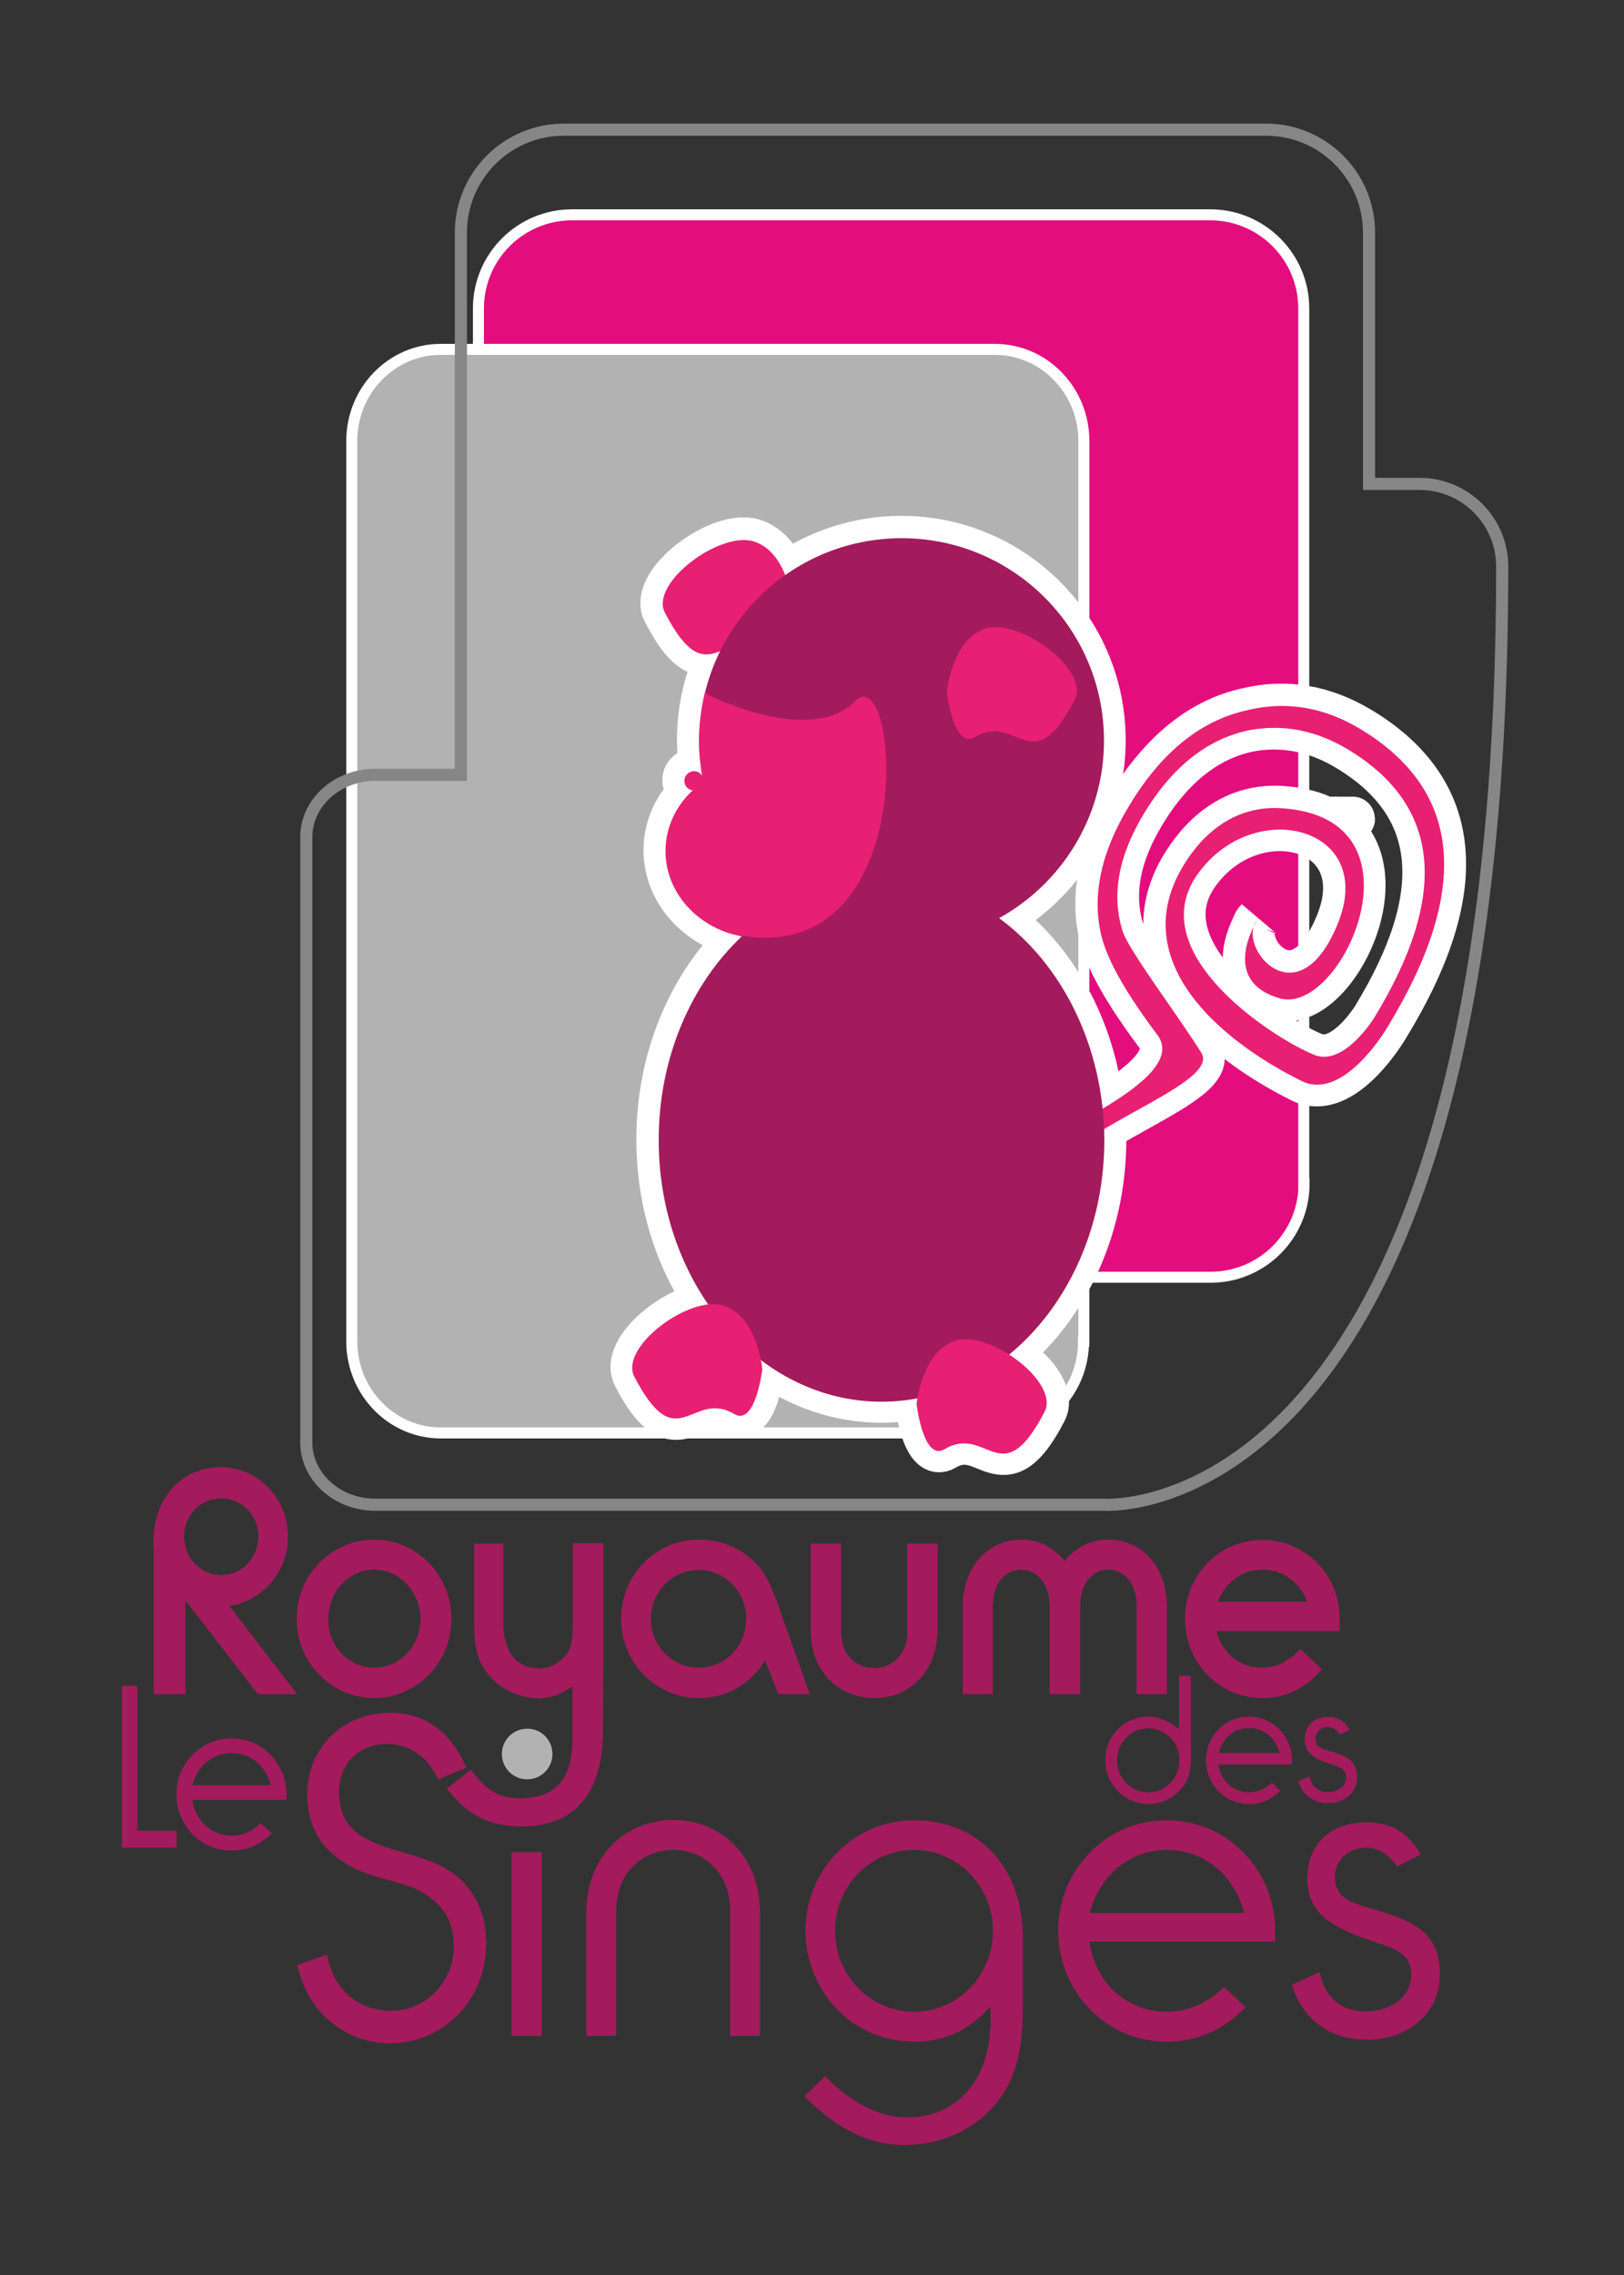 <?xml version="1.0" encoding="iso-8859-1"?>
<!-- Generator: Adobe Illustrator 17.1.0, SVG Export Plug-In . SVG Version: 6.00 Build 0)  -->
<!DOCTYPE svg PUBLIC "-//W3C//DTD SVG 1.1//EN" "http://www.w3.org/Graphics/SVG/1.1/DTD/svg11.dtd">
<svg version="1.1" id="Calque_1" xmlns="http://www.w3.org/2000/svg" xmlns:xlink="http://www.w3.org/1999/xlink" x="0px" y="0px"
	 viewBox="0 0 500 700" enable-background="new 0 0 500 700" xml:space="preserve">
<rect x="0" y="0" width="500" height="700" fill="#333333" stroke="none"/>
<g>
	<g>
		<path fill="#E40D7E" stroke="#FFFFFF" stroke-width="3.389" d="M401.5,364.2c0,15.9-12.9,28.8-28.8,28.8H176.1
			c-15.9,0-28.8-12.9-28.8-28.8V94.9c0-15.9,12.9-28.8,28.8-28.8h196.5c15.9,0,28.8,12.9,28.8,28.8V364.2z"/>
		<path fill="#B2B2B2" stroke="#FFFFFF" stroke-width="3.389" d="M333.6,412.7c0,15.6-12.3,28.2-27.4,28.2H135.7
			c-15.1,0-27.4-12.6-27.4-28.2v-277c0-15.6,12.3-28.2,27.4-28.2h170.6c15.1,0,27.4,12.6,27.4,28.2V412.7z"/>
		<path fill="none" stroke="#868686" stroke-width="3.729" d="M462.5,174.3c0-14-11.4-25.4-25.4-25.4h-15.6V71.6
			c0-17.5-14.2-31.7-31.7-31.7H173.6c-17.5,0-31.7,14.2-31.7,31.7v166.8h-26.3c-11.8,0-21.3,8.6-21.3,19.2v186.2
			c0,10.6,9.5,19.2,21.3,19.2h224.5C340.1,463,462.5,471.2,462.5,174.3z"/>
		<path fill="#FFFFFF" stroke="#FFFFFF" stroke-width="13.554" d="M416.5,252c0,0,0-0.1,0-0.1C416.6,251.9,416.6,251.9,416.5,252
			C416.6,252,416.5,252,416.5,252z"/>
		<g>
			<g>
				<path fill="#FFFFFF" stroke="#FFFFFF" stroke-width="13.554" d="M419.2,224.5c-11.3-6.9-23.1-9-35.2-6.1
					c-14.2,3.1-26.2,12.8-36.2,29c-9.2,15-12,28.8-8.5,41.6c2.2,7.5,7.9,17.3,16.9,29.3c5.7,7.3-5.2,15.8-16.9,22.8
					c-2.5-24.8-14.6-46.1-31.8-58.7c19.2-10.6,32.3-31.1,32.3-54.6c0-34.4-27.9-62.3-62.3-62.3c-13.3,0-25.7,4.2-35.8,11.3
					c-1.7-4.3-4.7-8.8-9.7-10.4c-10.5-3.3-32.1,12.9-27.4,21.9c7.4,14.3,12,13.8,17,11.9c-4.1,8.3-6.4,17.7-6.4,27.5
					c0,3.8,0.4,7.5,1,11.1c-0.5-1-1.5-1.7-2.6-1.7c-1.6,0-2.9,1.3-2.9,2.9c0,1.5,1.1,2.7,2.6,2.9c-5.2,4.8-8.4,11.4-8.4,18.7
					c0,12.9,10.1,23.8,23.4,26.3c-15.6,14.7-25.6,37.3-25.6,62.7c0,19.2,5.7,36.8,15.3,50.6c-11.1,1.2-26.7,14.4-22.6,22.2
					c13.3,25.6,17.6,3.7,30.8,11.5c6.5,3.8,8.6-13.8,8.6-13.8s-0.1-1.1-0.4-2.8c10.7,8,23.4,12.7,37,12.7c3.8,0,7.6-0.4,11.2-1.1
					c-0.2,1.2-0.3,2-0.3,2s2.1,17.6,8.6,13.8c13.2-7.8,17.5,14.1,30.8-11.5c2.7-5.2-3.4-12.9-11-17.7c17.7-14.5,29.3-38.7,29.3-66
					c0-1.1,0-2.1-0.1-3.2c14.1-8.6,33.8-17,29.9-23.4c-7.2-11.6-22.5-31.9-24.3-37.6c-3.5-11.2-1.2-23.4,6.8-36.4
					c8.6-14.1,19.4-22.6,32.1-25.3c10.6-2,21,0,31,6.2c28.1,17.2,30.6,44.6,7.5,82.4c0,0-9.2,14.9-18.3,11.3
					c-12.5-5-53.3-31.3-36-55.6c17.3-24.4,55.5-14.7,43.1,15.4c-11.5,27.9-28.8,9.6-25.7,0.6c-2.5,4.9-7.4,17.9,8,22.2
					c19.1,5.4,46.7-55.5,0.6-58.5c-18.3-1.2-27.8,13.2-31.1,18.9c-15.8,28,11,52,37.1,65c13.1,6.5,26.5-16.6,26.5-16.6
					C452.8,273.9,450.2,243.4,419.2,224.5z M216.5,240.5c0,0,0-0.1,0-0.1C216.5,240.4,216.5,240.5,216.5,240.5
					C216.5,240.5,216.5,240.5,216.5,240.5z"/>
				<path fill="#FFFFFF" stroke="#FFFFFF" stroke-width="13.554" d="M386,284.9c0.6-1.2,1.1-1.9,1.1-1.9
					C386.5,283.6,386.2,284.2,386,284.9z"/>
			</g>
			<g>
				<path fill="#E72073" d="M317.5,406.8c7.9-12.8,3.8-42.8-1-51.3c-2.1-3.9,51-22.6,39.8-37.1c-9-12-14.7-21.7-16.9-29.3
					c-3.5-12.7-0.7-26.6,8.5-41.6c9.9-16.3,22-25.9,36.2-29c12.1-2.9,23.8-0.9,35.2,6.1c30.9,18.9,33.5,49.4,7.9,91.4
					c0,0-13.4,23.1-26.5,16.6c-26.2-13-52.9-37-37.1-65c3.2-5.7,12.8-20.2,31.1-18.9c46.1,3,18.5,63.9-0.6,58.5
					c-19.1-5.4-7-24.1-7-24.1l0,0c-6.8,7.8,12.3,31.4,24.7,1.3c12.4-30-25.8-39.7-43.1-15.4c-17.3,24.3,23.5,50.6,36,55.6
					c9.1,3.6,18.3-11.3,18.3-11.3c23.1-37.7,20.6-65.2-7.5-82.4c-10.1-6.2-20.4-8.2-31-6.2c-12.8,2.7-23.5,11.2-32.1,25.3
					c-8,13.1-10.3,25.2-6.8,36.4c1.7,5.8,17.1,26,24.3,37.6c6.4,10.4-49.3,26-42.8,39.1C332.2,373.9,327.4,390.5,317.5,406.8
					L317.5,406.8z"/>
				<path fill="#E72073" d="M244.1,186.2c0,0-1.5-16.3-12-19.6c-10.5-3.3-32.1,12.9-27.4,21.9c13.3,25.6,17.6,3.7,30.8,11.5
					C242,203.8,244.1,186.2,244.1,186.2z"/>
				<path fill="#A31B5C" d="M307.6,282.5c19.2-10.6,32.3-31.1,32.3-54.6c0-34.4-27.9-62.3-62.3-62.3c-34.4,0-62.3,27.9-62.3,62.3
					c0,3.8,0.4,7.5,1,11.1c-0.5-1-1.5-1.7-2.6-1.7c-1.6,0-2.9,1.3-2.9,2.9c0,1.5,1.1,2.7,2.6,2.9c-5.2,4.8-8.4,11.4-8.4,18.7
					c0,12.9,10.1,23.8,23.4,26.3c-15.6,14.7-25.6,37.3-25.6,62.7c0,44.4,30.7,80.5,68.6,80.5c37.9,0,68.6-36,68.6-80.5
					C339.9,322,327,296.7,307.6,282.5z M216.5,240.5c0,0,0-0.1,0-0.1C216.5,240.4,216.5,240.5,216.5,240.5
					C216.5,240.5,216.5,240.5,216.5,240.5z"/>
				<path fill="#FEEB17" d="M416.5,252c0,0,0-0.1,0-0.1C416.6,251.9,416.6,251.9,416.5,252C416.6,252,416.5,252,416.5,252z"/>
				<path fill="#E72073" d="M226.3,287.5c57.8,11.9,50.8-85.7,36.9-71.7c-13.9,13.9-45.1-2-45.1-2l-1-1c-1.2,4.9-1.9,10-1.9,15.2
					c0,3.8,0.4,7.5,1,11.1c-0.5-1-1.5-1.7-2.6-1.7c-1.6,0-2.9,1.3-2.9,2.9c0,1.5,1.1,2.7,2.6,2.9c-5.2,4.8-8.4,11.4-8.4,18.7
					c0,11.7,8.3,21.7,19.8,25.3L226.3,287.5z"/>
				<path fill="#E72073" d="M291.5,213c0,0,1.5-16.3,12-19.6c10.5-3.3,32.1,12.9,27.4,21.9c-13.3,25.6-17.6,3.7-30.8,11.5
					C293.6,230.6,291.5,213,291.5,213z"/>
				<path fill="#E72073" d="M234.7,421.3c0,0-1.5-16.3-12-19.6c-10.5-3.3-32.1,12.9-27.4,21.9c13.3,25.6,17.6,3.7,30.8,11.5
					C232.6,438.9,234.7,421.3,234.7,421.3z"/>
				<path fill="#E72073" d="M282.2,432.1c0,0,1.5-16.3,12-19.6c10.5-3.3,32.1,12.9,27.4,21.9c-13.3,25.6-17.6,3.7-30.8,11.5
					C284.3,449.8,282.2,432.1,282.2,432.1z"/>
			</g>
		</g>
	</g>
	<g>
		<g>
			<polygon fill="#A31B5C" points="42.3,563.3 42.3,518.7 37.5,518.7 37.5,563.3 37.5,568.5 42.3,568.5 54.4,568.5 54.4,563.3 			
				"/>
			<path fill="#A31B5C" d="M71.3,569.4c-4.5,0-8.8-1.7-12-5c-3.2-3.3-5-7.7-5-12.3c0-4.6,1.7-8.9,5-12.2c3.2-3.3,7.5-5,12-5
				c4.5,0,8.7,1.7,11.9,5c3.2,3.2,5,7.6,5,12.2v1.7H59.2c1,6.6,6,11,12.2,11c3.3,0,6.2-1.3,8.9-3.8l3.4,3.1
				C80.2,567.6,76,569.4,71.3,569.4z M83.4,549.3c-1.7-6.2-6.4-9.9-12.1-9.9c-5.7,0-10.5,3.8-12.1,9.9H83.4z"/>
		</g>
		<g>
			<path fill="#A31B5C" stroke="#A31B5C" stroke-width="3.139" d="M48.8,474.5c0-13.1,8.3-21.5,19.1-21.5
				c10.6,0,19.2,8.8,19.2,19.8c0,5.3-2,10.3-5.6,14c-3.5,3.7-8.6,5.8-12.1,5.8c-0.7,0-1.5-0.1-2.2-0.3l21.1,27.4h-8.1l-24.7-31.9
				v31.9h-6.6v-42.9C48.8,476.1,48.8,475.3,48.8,474.5z M68.1,486.2c7.2,0,13-6,13-13.4c0-7.5-5.8-13.3-13-13.3
				c-7.2,0-13,5.8-13,13.3C55.1,480.2,60.9,486.2,68.1,486.2z"/>
			<path fill="#A31B5C" stroke="#A31B5C" stroke-width="3.139" d="M99.4,482c4.2-4.3,9.8-6.7,15.8-6.7c5.9,0,11.5,2.4,15.7,6.7
				c4.2,4.2,6.5,10,6.5,16.1c0,6.2-2.3,11.9-6.5,16.1c-4.2,4.3-9.8,6.7-15.7,6.7c-6,0-11.6-2.4-15.8-6.7c-4.2-4.3-6.5-10-6.5-16.1
				C92.9,492,95.2,486.3,99.4,482z M115.2,514.7c8.7,0,15.8-7.3,15.8-16.6c0-9.3-7.2-16.7-15.8-16.7s-15.7,7.5-15.7,16.7
				C99.4,507.3,106.4,514.7,115.2,514.7z"/>
			<path fill="#A31B5C" stroke="#A31B5C" stroke-width="3.139" d="M184,534.9c-0.7,17-8.7,25.5-23.4,25.5c-8.9,0-15.2-2.9-20.8-9.8
				l4.9-3.9c4.6,5.9,8.8,8.2,15.5,8.2c11.5,0,17.6-6.6,17.6-19.3c0-0.5,0-19.5,0-19.9c-4.1,3.5-8,5.3-12.1,5.3
				c-4.2,0-9.2-1.9-12.3-4.8c-5.4-5.1-5.8-10.1-5.8-16.9v-22.8h5.8v22.7c0,10.3,4.9,15.7,12.6,15.7c3.7,0,7.1-1.7,9.7-5
				c2-2.6,2.2-6,2.2-10.7v-22.8h6.3v37.4C184.1,514.7,184.1,534.1,184,534.9z"/>
			<path fill="#A31B5C" stroke="#A31B5C" stroke-width="3.139" d="M215.1,520.9c-6,0-11.6-2.4-15.8-6.7c-4.2-4.2-6.5-9.9-6.5-16.1
				c0-6.1,2.3-11.9,6.5-16.1c4.2-4.3,9.9-6.7,15.8-6.7c6.3,0,11.8,2.2,16.1,6.4c3.9,3.8,5.6,9,7.7,15l8.2,23h-6.4l-4.9-12.5
				C231.7,516,224.1,520.9,215.1,520.9z M215.1,481.5c-9,0-16.3,7.4-16.3,16.6c0,9.2,7.3,16.6,16.3,16.6c9,0,16.2-7.3,16.2-16.6
				C231.3,488.8,224,481.5,215.1,481.5z"/>
			<path fill="#A31B5C" stroke="#A31B5C" stroke-width="3.139" d="M287,501.9c0,11.6-7.8,19-17.9,19c-10,0-17.9-7.5-17.9-19v-25.4
				h6.2v25.8c0,7.6,5.2,12.5,11.7,12.5c6.5,0,11.8-4.9,11.8-12.5v-25.8h6.2V501.9z"/>
			<path fill="#A31B5C" stroke="#A31B5C" stroke-width="3.139" d="M298,494.4c0-11.8,7.3-19.1,16.5-19.1c5.3,0,9.6,2.5,13.3,7.5
				c3.5-5,8.1-7.5,13.5-7.5c9.2,0,16.4,7.4,16.4,19.1v25.3h-6.2v-25.8c0-7.7-4.7-12.5-10.2-12.5c-5.6,0-10.3,4.8-10.3,12.5v25.8
				h-6.3v-25.8c0-7.7-4.8-12.5-10.3-12.5c-5.6,0-10.3,4.8-10.3,12.5v25.8H298V494.4z"/>
			<path fill="#A31B5C" stroke="#A31B5C" stroke-width="3.139" d="M388.7,520.9c-6,0-11.6-2.3-15.8-6.6c-4.2-4.3-6.5-10.1-6.5-16.2
				c0-6.1,2.3-11.8,6.5-16.1c4.2-4.3,9.8-6.6,15.8-6.6c5.9,0,11.5,2.3,15.7,6.6c4.2,4.2,6.5,10,6.5,16.1v2.2h-38.3
				c1.3,8.7,7.9,14.4,16,14.4c4.3,0,8.1-1.7,11.8-5.1l4.4,4.1C400.4,518.5,394.9,520.9,388.7,520.9z M404.6,494.4
				c-2.2-8.1-8.5-13-15.9-13c-7.5,0-13.8,5-15.9,13H404.6z"/>
		</g>
		<g>
			<path fill="#A31B5C" d="M366.7,539.5c0,3.8-0.2,6.9-2.1,9.7c-2.6,3.8-6.7,5.9-11.1,5.9c-3.5,0-6.8-1.4-9.3-4
				c-2.5-2.5-3.9-5.9-3.9-9.5c0-7.5,5.8-13.4,13.2-13.4c3.4,0,6.4,1.3,9.5,3.9v-16.5h3.6v20.3C366.7,537.1,366.7,538.3,366.7,539.5z
				 M353.5,531.8c-5.3,0-9.6,4.4-9.6,9.9c0,5.4,4.3,9.8,9.6,9.8c5.3,0,9.6-4.3,9.6-9.8C363.2,536.2,358.9,531.8,353.5,531.8z"/>
			<path fill="#A31B5C" d="M384.6,555.1c-3.5,0-6.9-1.4-9.4-3.9c-2.5-2.6-3.9-6-3.9-9.6c0-3.6,1.4-7,3.9-9.5
				c2.5-2.6,5.8-3.9,9.4-3.9c3.5,0,6.8,1.4,9.3,3.9c2.5,2.5,3.9,5.9,3.9,9.5v1.3h-22.7c0.8,5.2,4.7,8.6,9.5,8.6c2.6,0,4.8-1,7-3
				l2.6,2.5C391.5,553.7,388.2,555.1,384.6,555.1z M394,539.4c-1.3-4.8-5-7.7-9.4-7.7c-4.4,0-8.2,2.9-9.4,7.7H394z"/>
			<path fill="#A31B5C" d="M403.2,546.6c0.6,3.1,2.6,4.8,5.6,4.8c3.3,0,5.6-1.9,5.6-4.5c0-2.5-1.7-3.1-4.7-4.1c-5.3-1.7-8-3.5-8-7.7
				c0-4.1,2.8-6.8,7.3-6.8c2.9,0,5.1,1.3,6.5,3.9l-2.9,1.5c-1.1-1.5-2.3-2.3-3.8-2.3c-2.1,0-3.8,1.6-3.8,3.5c0,3.1,2.6,3.3,6.1,4.4
				c4.7,1.5,6.7,3.3,6.7,7.6c0,4.6-3.8,7.9-8.9,7.9c-4.5,0-7.8-2.4-9.2-6.7L403.2,546.6z"/>
		</g>
		<g>
			<path fill="#A31B5C" d="M100.7,601.4c1.8,10.7,9.6,17.3,19.7,17.3c10.7,0,19.3-8.8,19.3-19.8c0-5.4-1.7-9.8-4.8-12.9
				c-5.6-5.6-12.2-6.6-18.4-8.4c-14.6-4.1-21.9-12.8-21.9-25.4c0-14.6,11-25.2,25.6-25.2c10.6,0,18.6,5.9,23.4,16.9l-8.7,3.6
				c-3.3-7.2-8.9-10.9-15.8-10.9c-8.4,0-14.7,6-14.7,14.6c0,10.6,5.8,14.6,16.8,17.9c7.8,2.3,14.7,4.1,19.7,8.4
				c5.8,5,8.8,12,8.8,20.5c0,17.5-13.3,30.7-29.6,30.7c-13.6,0-25.6-9.5-28.5-24.1L100.7,601.4z"/>
			<path fill="#A31B5C" d="M157.5,569.9h9.3v56.5h-9.3V569.9z"/>
			<path fill="#A31B5C" d="M180.5,588.6c0-17.3,11.8-28.6,26.8-28.6s26.7,11.4,26.7,28.6v37.8h-9.2v-38.5c0-11.4-7.8-18.7-17.5-18.7
				c-9.8,0-17.6,7.3-17.6,18.7v38.5h-9.2V588.6z"/>
			<path fill="#A31B5C" d="M281.7,628.2c-9.2,0-17.6-3.4-23.9-9.9c-6.3-6.5-9.8-15.1-9.8-24.2c0-9.1,3.4-17.6,9.8-24.1
				c6.3-6.5,14.7-9.9,23.7-9.9c19.4,0,33.4,13.9,33.4,36.3v20.9c0,12.1-1.5,21.3-7.8,29.4c-6.6,8.4-17.1,13.3-28.7,13.3
				c-10.9,0-20.9-5-30.7-15l6.3-6.2c8.4,8.4,16.6,12.7,25.3,12.7c15.1,0,25.7-11.3,25.7-30c0-1.4,0-2.8-0.1-4.1
				C298.2,624.8,290.8,628.2,281.7,628.2z M281.4,619c13.5,0,24.3-11.1,24.3-24.9c0-13.8-10.9-24.9-24.3-24.9s-24.3,11-24.3,24.9
				C257.1,607.9,268,619,281.4,619z"/>
			<path fill="#A31B5C" d="M359.3,628.2c-8.9,0-17.3-3.4-23.7-9.9c-6.3-6.5-9.8-15.1-9.8-24.2c0-9.1,3.4-17.6,9.8-24.1
				c6.3-6.5,14.7-9.9,23.7-9.9c8.8,0,17.2,3.4,23.5,9.9c6.3,6.3,9.8,15,9.8,24.1v3.3h-57.2c1.9,13.1,11.8,21.6,23.9,21.6
				c6.5,0,12.1-2.5,17.6-7.6l6.6,6.2C376.7,624.6,368.5,628.2,359.3,628.2z M383.1,588.6c-3.3-12.1-12.7-19.4-23.8-19.4
				c-11.1,0-20.6,7.4-23.8,19.4H383.1z"/>
			<path fill="#A31B5C" d="M406.3,606.8c1.5,7.7,6.6,12.1,14,12.1c8.4,0,14.2-4.8,14.2-11.3c0-6.3-4.4-7.8-11.8-10.3
				c-13.3-4.4-20.2-8.8-20.2-19.4c0-10.3,7-17.2,18.4-17.2c7.4,0,12.8,3.3,16.5,9.9l-7.3,3.7c-2.7-3.9-5.8-5.8-9.6-5.8
				c-5.4,0-9.5,4-9.5,8.9c0,7.8,6.6,8.3,15.4,11.1c11.8,3.8,16.9,8.3,16.9,19.2c0,11.5-9.5,19.9-22.4,19.9c-11.3,0-19.7-6-23.2-16.9
				L406.3,606.8z"/>
		</g>
		<path fill="#B2B2B2" stroke="#B2B2B2" stroke-width="2.573" d="M168.8,539.7c0,3.6-2.9,6.5-6.5,6.5c-3.6,0-6.5-2.9-6.5-6.5
			c0-3.6,2.9-6.5,6.5-6.5C165.9,533.1,168.8,536.1,168.8,539.7z"/>
	</g>
</g>
<g>
</g>
<g>
</g>
<g>
</g>
<g>
</g>
<g>
</g>
<g>
</g>
</svg>

